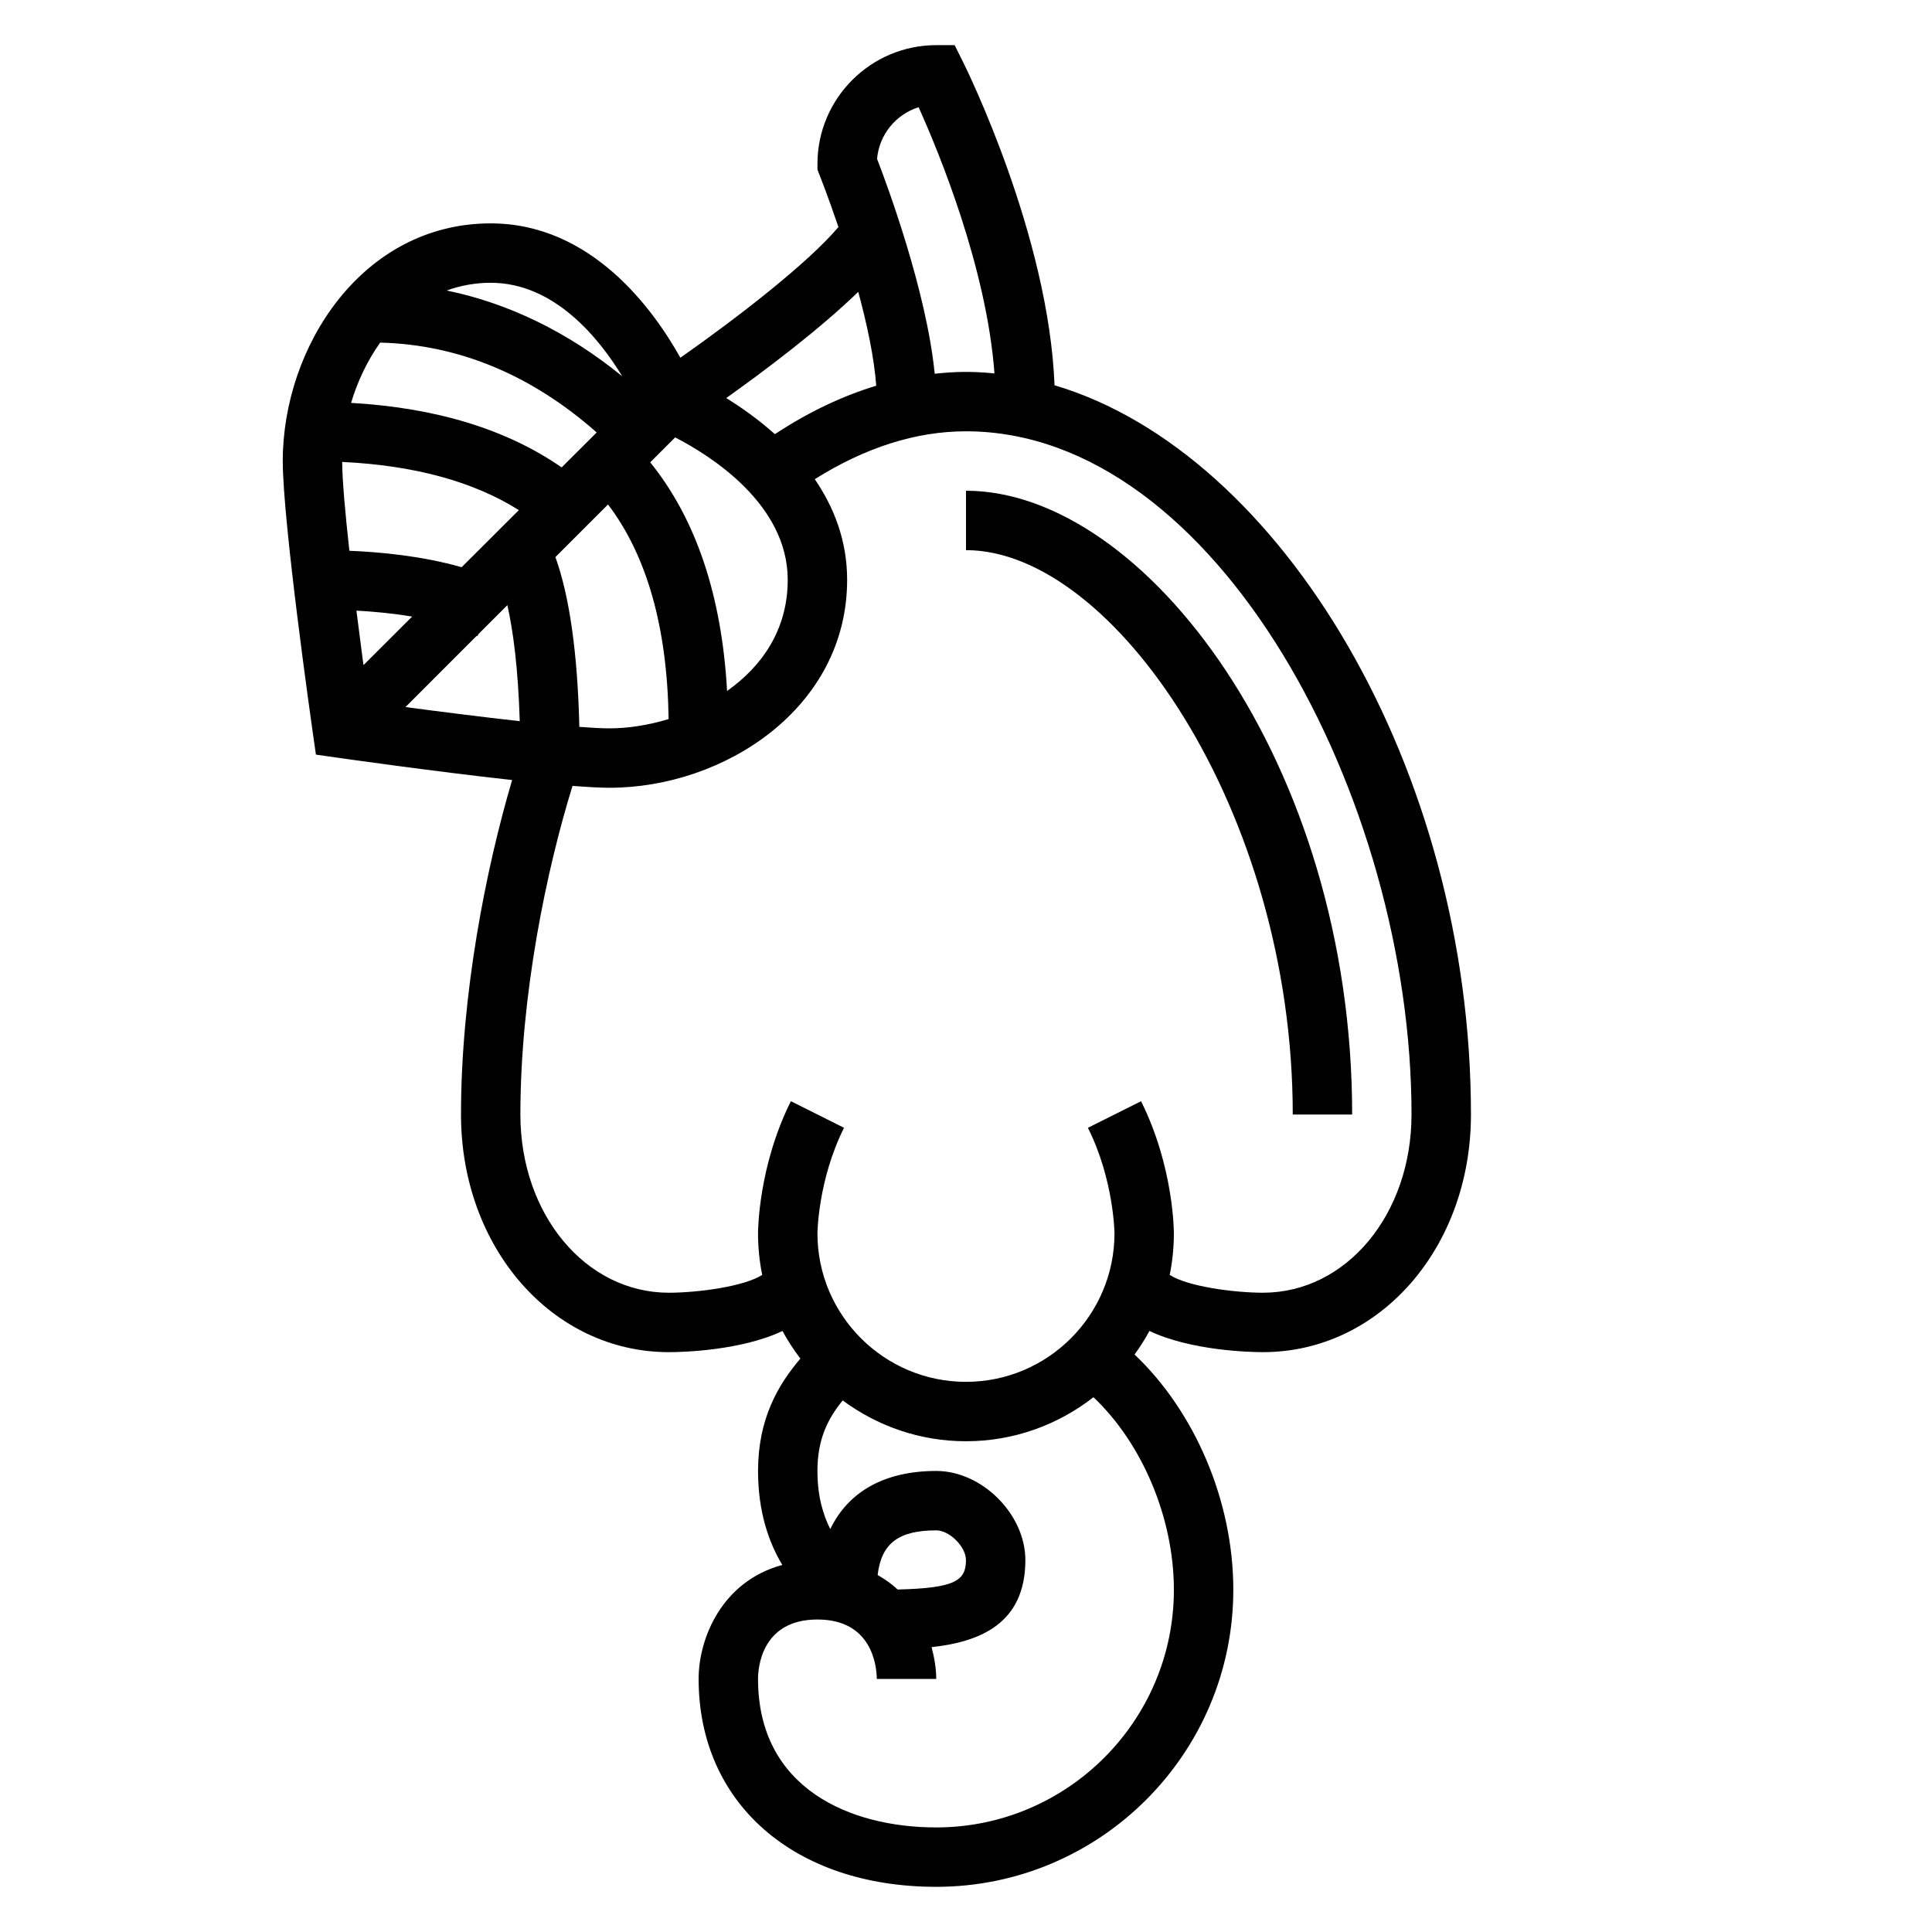 <?xml version="1.0" encoding="UTF-8"?>
<!-- Uploaded to: ICON Repo, www.iconrepo.com, Generator: ICON Repo Mixer Tools -->
<svg fill="#000000" width="800px" height="800px" version="1.1" viewBox="144 144 512 512" xmlns="http://www.w3.org/2000/svg">
 <g>
  <path d="m423.46 246.1c-1.535-39.707-23.332-83.859-24.301-85.789l-2.172-4.348h-4.867c-17.367 0-31.488 14.121-31.488 31.488v1.512l0.559 1.41c0.055 0.141 2.273 5.738 5 13.793-8.031 9.547-26.977 24.191-41.887 34.637-7.211-12.91-23.648-35.605-50.262-35.605-34.031 0-55.105 32.691-55.105 62.977 0 16.113 7.629 69.691 7.949 71.965l0.836 5.84 5.84 0.836c1.504 0.211 25.449 3.621 46.16 5.902-6.949 23.477-13.551 56.82-13.551 88.641 0 35.312 24.207 62.977 55.105 62.977 3.621 0 19.121-0.41 30.094-5.613 1.379 2.574 2.984 5.008 4.738 7.32-5.953 6.992-11.219 16.012-11.219 29.781 0 10.848 2.867 18.973 6.43 24.906-16.012 4.32-22.176 19.438-22.176 30.195 0 32.961 25.309 55.105 62.977 55.105 43.406 0 78.719-35.312 78.719-78.719 0-23.602-10.242-47.254-26.168-62.348 1.441-1.992 2.769-4.062 3.938-6.242 10.984 5.203 26.484 5.613 30.105 5.613 30.898 0 55.105-27.664 55.105-62.977 0-91.332-50.16-175.38-110.36-193.26zm-36.016-73.684c5.352 11.871 18.035 42.578 20.098 70.543-2.504-0.246-5.019-0.402-7.547-0.402-2.762 0-5.527 0.195-8.289 0.488-2.156-21.852-12.562-49.934-15.273-56.938 0.551-6.457 5.023-11.824 11.012-13.691zm-15.996 48.926c2.281 8.422 4.203 17.293 4.762 24.875-9.035 2.738-18.012 7.016-26.859 12.84-4.383-3.93-8.895-7.102-12.895-9.566 9.953-7.082 24.445-17.938 34.992-28.148zm-105.11 72.973c-10.391-2.969-21.492-4.023-29.75-4.352-1.078-9.785-1.883-18.633-1.906-23.547 19.098 0.914 34.77 5.188 46.824 12.77zm-13.121 13.09-12.895 12.863c-0.582-4.359-1.219-9.305-1.867-14.445 4.504 0.246 9.586 0.703 14.762 1.582zm17.113 5.094c0.055 0.031 0.125 0.047 0.18 0.078l0.262-0.52 7.684-7.684c1.512 6.738 2.852 16.57 3.281 30.742-10.242-1.133-21.469-2.566-30.285-3.738zm27.203 24.129c-0.465-19.461-2.582-34.543-6.344-44.996l13.941-13.941c10.344 13.594 15.711 32.699 16.059 56.867-5.398 1.645-10.832 2.465-15.664 2.465-2.016 0-4.777-0.152-7.992-0.395zm39.148-9.516c-1.402-25.23-8.219-45.547-20.363-60.59l6.606-6.606c9.336 4.809 29.832 17.656 29.832 37.746 0 13.23-6.856 22.961-16.074 29.449zm-27.773-83.383c-14.281-11.645-30-19.34-46.539-22.742 3.543-1.266 7.402-2.047 11.668-2.047 16.844 0 28.66 14.602 34.871 24.789zm-64.156-8.934c20.789 0.527 40.055 8.527 57.379 23.812l-9.289 9.266c-14.453-10.035-33.109-15.801-55.805-17.105 1.668-5.559 4.242-11.102 7.715-15.973zm131.83 326.61c0.992-8.453 5.606-11.84 15.531-11.84 3.527 0 7.871 4.336 7.871 7.871 0 5.398-2.754 7.438-18.098 7.801-1.555-1.445-3.32-2.731-5.305-3.832zm15.531 66.883c-22.828 0-47.23-10.336-47.23-39.359 0-2.629 0.762-15.742 15.742-15.742 14.375 0 15.68 12.098 15.742 15.742h15.742c0-2.613-0.457-5.504-1.227-8.422 12.672-1.367 24.848-6.137 24.848-23.07 0-12.137-11.477-23.617-23.617-23.617-13.746 0-23.332 5.527-28.078 15.398-1.906-3.723-3.41-8.734-3.41-15.395 0-8.359 2.691-13.77 6.699-18.695 9.156 6.769 20.43 10.82 32.664 10.82 12.738 0 24.441-4.383 33.785-11.668 12.816 12.102 21.316 31.852 21.316 51.031 0 34.723-28.25 62.977-62.977 62.977zm86.602-141.7c-7.84-0.016-19.973-1.66-24.734-4.723 0.727-3.559 1.109-7.25 1.109-11.02 0-0.715-0.102-17.797-8.699-35.008l-14.082 7.047c6.883 13.758 7.039 27.844 7.039 27.961 0 21.703-17.656 39.359-39.359 39.359s-39.359-17.656-39.359-39.344c0-0.141 0.156-14.219 7.047-27.984l-14.082-7.047c-8.609 17.215-8.711 34.297-8.711 35.016 0 3.769 0.387 7.461 1.109 11.02-4.762 3.055-16.895 4.707-24.727 4.723-22.074 0-39.359-20.75-39.359-47.23 0-31.574 6.879-64.699 13.816-87.09 3.91 0.301 7.328 0.496 9.801 0.496 30.293 0 62.977-21.066 62.977-55.105 0-10.445-3.535-19.293-8.574-26.672 13.336-8.379 26.797-12.688 40.062-12.688 66.496 0 118.08 97.328 118.08 181.05-0.004 26.484-17.289 47.234-39.355 47.234z"/>
  <path d="m400 274.05v15.742c38.973 0 86.594 69.023 86.594 149.57h15.742c0-93.102-55.012-165.31-102.34-165.31z"/>
 </g>
</svg>